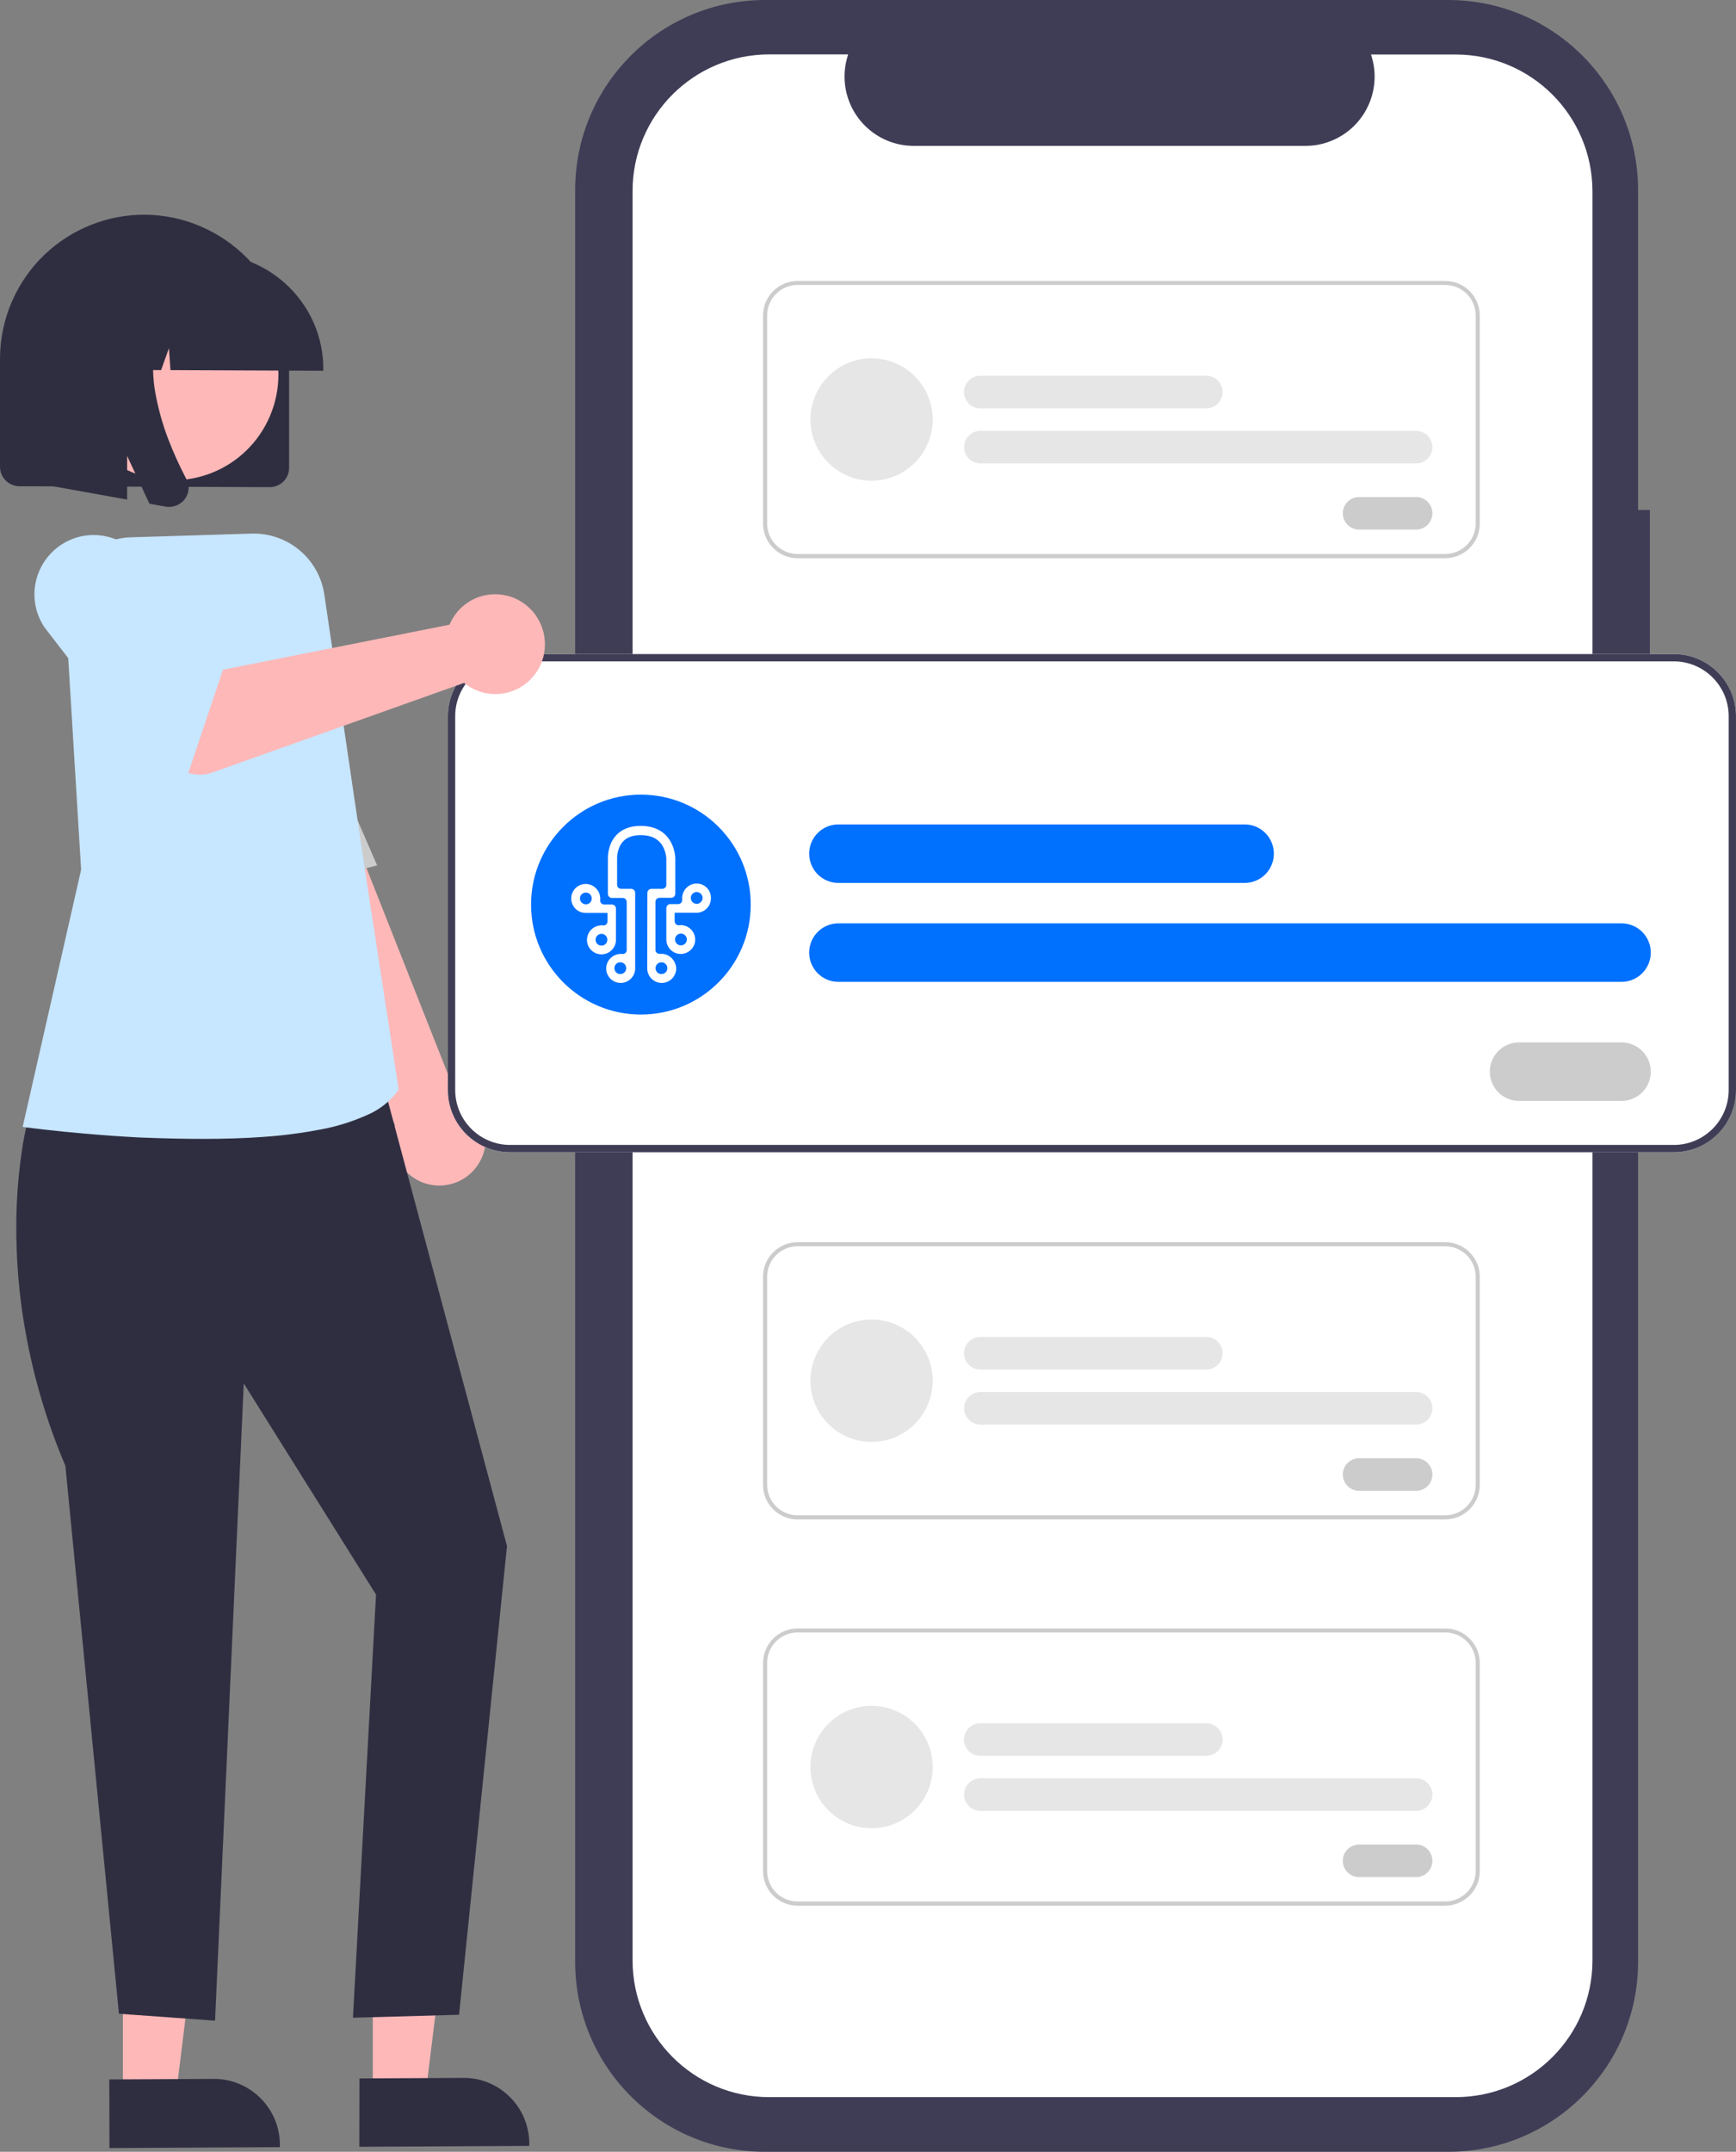 <svg width="389" height="482" viewBox="0 0 389 482" fill="none" xmlns="http://www.w3.org/2000/svg">
<rect x="0" y="0" width="389" height="482" fill="#808080" stroke="none"/>
<g clip-path="url(#clip0)">
<path d="M107.346 260.512C104.388 265.455 97.984 267.035 93.074 264.075C88.939 261.575 87.072 256.575 88.508 252.005L48.275 169.296L67.544 157.6L102.292 245.453C102.436 245.51 102.55 245.568 102.694 245.625C102.809 245.683 102.952 245.74 103.067 245.798L103.441 245.999C103.556 246.056 103.699 246.142 103.814 246.2C108.725 249.16 110.333 255.569 107.346 260.512Z" fill="#FEB8B8"/>
<path d="M367.057 114.235V42.533C367.029 19.053 348.018 0.029 324.556 0H171.38C147.918 0.029 128.908 19.053 128.879 42.533V439.467C128.879 462.946 147.918 482 171.38 482H324.556C348.018 482 367.057 462.946 367.057 439.467V167.056H369.699V114.235H367.057Z" fill="#3F3D56"/>
<path d="M326.251 12.214H307.211C309.939 20.347 305.574 29.141 297.447 31.871C295.868 32.417 294.202 32.676 292.508 32.676H204.749C196.191 32.676 189.242 25.721 189.242 17.129C189.242 15.462 189.529 13.795 190.046 12.185H172.328C155.442 12.214 141.744 25.894 141.744 42.792V439.152C141.773 456.05 155.442 469.758 172.328 469.758H326.251C343.136 469.729 356.834 456.05 356.834 439.152V42.821C356.805 25.922 343.136 12.243 326.251 12.214Z" fill="white"/>
<path d="M375.07 258.101H114.291C106.595 258.101 100.363 251.865 100.363 244.163V160.448C100.363 152.746 106.595 146.51 114.291 146.51H375.07C382.766 146.51 388.997 152.746 388.997 160.448V244.163C389.026 251.865 382.766 258.101 375.07 258.101Z" fill="white"/>
<path d="M375.07 258.101H114.291C106.595 258.101 100.363 251.865 100.363 244.163V160.448C100.363 152.746 106.595 146.51 114.291 146.51H375.07C382.766 146.51 388.997 152.746 388.997 160.448V244.163C389.026 251.865 382.766 258.101 375.07 258.101ZM114.291 148.119C107.514 148.119 102 153.637 102 160.419V244.163C102 250.945 107.514 256.463 114.291 256.463H375.07C381.847 256.463 387.361 250.945 387.361 244.163V160.448C387.361 153.666 381.847 148.148 375.07 148.148H114.291V148.119Z" fill="#3F3D56"/>
<path d="M278.898 197.777H187.865C184.247 197.777 181.317 194.845 181.317 191.224C181.317 187.603 184.247 184.672 187.865 184.672H278.898C282.516 184.672 285.445 187.603 285.445 191.224C285.445 194.845 282.516 197.777 278.898 197.777Z" fill="#0070FF"/>
<path d="M363.354 219.937H187.865C184.247 219.937 181.317 217.005 181.317 213.384C181.317 209.763 184.247 206.832 187.865 206.832H363.354C366.973 206.832 369.902 209.763 369.902 213.384C369.902 217.005 366.973 219.937 363.354 219.937Z" fill="#0070FF"/>
<path d="M143.61 227.258C157.202 227.258 168.221 216.231 168.221 202.629C168.221 189.027 157.202 178 143.61 178C130.018 178 119 189.027 119 202.629C119 216.231 130.018 227.258 143.61 227.258Z" fill="#0070FF"/>
<path d="M363.353 246.605H340.379C336.761 246.605 333.832 243.673 333.832 240.052C333.832 236.431 336.761 233.5 340.379 233.5H363.353C366.971 233.5 369.901 236.431 369.901 240.052C369.901 243.673 366.971 246.605 363.353 246.605Z" fill="white"/>
<path d="M363.353 246.605H340.379C336.761 246.605 333.832 243.673 333.832 240.052C333.832 236.431 336.761 233.5 340.379 233.5H363.353C366.971 233.5 369.901 236.431 369.901 240.052C369.901 243.673 366.971 246.605 363.353 246.605Z" fill="#CCCCCC"/>
<path d="M323.838 125.041H178.731C174.452 125.041 170.978 121.564 170.978 117.282V70.697C170.978 66.415 174.452 62.938 178.731 62.938H323.838C328.117 62.938 331.591 66.415 331.591 70.697V117.282C331.591 121.564 328.117 125.012 323.838 125.041ZM178.731 63.828C174.94 63.828 171.896 66.903 171.896 70.668V117.253C171.896 121.046 174.969 124.093 178.731 124.093H323.838C327.629 124.093 330.673 121.018 330.673 117.253V70.668C330.673 66.875 327.6 63.828 323.838 63.828H178.731Z" fill="#CCCCCC"/>
<path d="M270.309 91.473H219.652C217.642 91.473 216.005 89.835 216.005 87.824C216.005 85.812 217.642 84.174 219.652 84.174H270.309C272.319 84.174 273.956 85.812 273.956 87.824C273.956 89.835 272.319 91.473 270.309 91.473Z" fill="#E6E6E6"/>
<path d="M317.321 103.803H219.683C217.673 103.803 216.036 102.165 216.036 100.154C216.036 98.142 217.673 96.504 219.683 96.504H317.321C319.331 96.504 320.968 98.142 320.968 100.154C320.968 102.165 319.36 103.803 317.321 103.803Z" fill="#E6E6E6"/>
<path d="M195.301 107.682C202.867 107.682 208.999 101.545 208.999 93.974C208.999 86.403 202.867 80.266 195.301 80.266C187.736 80.266 181.604 86.403 181.604 93.974C181.604 101.545 187.736 107.682 195.301 107.682Z" fill="#E6E6E6"/>
<path d="M317.32 118.632H304.541C302.53 118.632 300.894 116.993 300.894 114.982C300.894 112.97 302.53 111.332 304.541 111.332H317.32C319.33 111.332 320.967 112.97 320.967 114.982C320.967 116.993 319.33 118.632 317.32 118.632Z" fill="white"/>
<path d="M317.32 118.632H304.541C302.53 118.632 300.894 116.993 300.894 114.982C300.894 112.97 302.53 111.332 304.541 111.332H317.32C319.33 111.332 320.967 112.97 320.967 114.982C320.967 116.993 319.33 118.632 317.32 118.632Z" fill="#CCCCCC"/>
<path d="M323.838 340.35H178.731C174.452 340.35 170.978 336.872 170.978 332.59V286.005C170.978 281.723 174.452 278.246 178.731 278.246H323.838C328.117 278.246 331.591 281.723 331.591 286.005V332.59C331.591 336.872 328.117 340.35 323.838 340.35ZM178.731 279.166C174.94 279.166 171.896 282.241 171.896 286.005V332.59C171.896 336.384 174.969 339.43 178.731 339.43H323.838C327.629 339.43 330.673 336.355 330.673 332.59V286.005C330.673 282.212 327.6 279.166 323.838 279.166H178.731Z" fill="#CCCCCC"/>
<path d="M270.309 306.784H219.652C217.642 306.784 216.005 305.146 216.005 303.134C216.005 301.122 217.642 299.484 219.652 299.484H270.309C272.319 299.484 273.956 301.122 273.956 303.134C273.956 305.146 272.319 306.784 270.309 306.784Z" fill="#E6E6E6"/>
<path d="M317.321 319.11H219.683C217.673 319.11 216.036 317.472 216.036 315.46C216.036 313.449 217.673 311.811 219.683 311.811H317.321C319.331 311.811 320.968 313.449 320.968 315.46C320.968 317.472 319.331 319.11 317.321 319.11Z" fill="#E6E6E6"/>
<path d="M195.301 322.991C202.867 322.991 208.999 316.853 208.999 309.282C208.999 301.712 202.867 295.574 195.301 295.574C187.736 295.574 181.604 301.712 181.604 309.282C181.604 316.853 187.736 322.991 195.301 322.991Z" fill="#E6E6E6"/>
<path d="M317.32 333.94H304.541C302.53 333.94 300.894 332.302 300.894 330.29C300.894 328.279 302.53 326.641 304.541 326.641H317.32C319.33 326.641 320.967 328.279 320.967 330.29C320.967 332.331 319.33 333.94 317.32 333.94Z" fill="white"/>
<path d="M317.32 333.94H304.541C302.53 333.94 300.894 332.302 300.894 330.29C300.894 328.279 302.53 326.641 304.541 326.641H317.32C319.33 326.641 320.967 328.279 320.967 330.29C320.967 332.331 319.33 333.94 317.32 333.94Z" fill="#CCCCCC"/>
<path d="M323.838 426.879H178.731C174.452 426.879 170.978 423.402 170.978 419.12V372.535C170.978 368.253 174.452 364.775 178.731 364.775H323.838C328.117 364.775 331.591 368.253 331.591 372.535V419.12C331.591 423.402 328.117 426.85 323.838 426.879ZM178.731 365.666C174.94 365.666 171.896 368.741 171.896 372.506V419.091C171.896 422.884 174.969 425.931 178.731 425.931H323.838C327.629 425.931 330.673 422.856 330.673 419.091V372.506C330.673 368.713 327.6 365.666 323.838 365.666H178.731Z" fill="#CCCCCC"/>
<path d="M270.309 393.313H219.652C217.642 393.313 216.005 391.675 216.005 389.664C216.005 387.652 217.642 386.014 219.652 386.014H270.309C272.319 386.014 273.956 387.652 273.956 389.664C273.956 391.675 272.319 393.285 270.309 393.313Z" fill="#E6E6E6"/>
<path d="M317.321 405.639H219.683C217.673 405.639 216.036 404.001 216.036 401.99C216.036 399.978 217.673 398.34 219.683 398.34H317.321C319.331 398.34 320.968 399.978 320.968 401.99C320.968 404.001 319.331 405.639 317.321 405.639Z" fill="#E6E6E6"/>
<path d="M195.301 409.526C202.867 409.526 208.999 403.388 208.999 395.818C208.999 388.247 202.867 382.109 195.301 382.109C187.736 382.109 181.604 388.247 181.604 395.818C181.604 403.388 187.736 409.526 195.301 409.526Z" fill="#E6E6E6"/>
<path d="M317.32 420.471H304.541C302.53 420.471 300.894 418.833 300.894 416.822C300.894 414.81 302.53 413.172 304.541 413.172H317.32C319.33 413.172 320.967 414.81 320.967 416.822C320.967 418.833 319.33 420.471 317.32 420.471Z" fill="white"/>
<path d="M317.32 420.471H304.541C302.53 420.471 300.894 418.833 300.894 416.822C300.894 414.81 302.53 413.172 304.541 413.172H317.32C319.33 413.172 320.967 414.81 320.967 416.822C320.967 418.833 319.33 420.471 317.32 420.471Z" fill="#CCCCCC"/>
<path d="M55.94 201.171L84.513 193.842C84.513 193.842 83.566 191.744 82.073 188.238C80.551 184.732 78.425 179.847 76.042 174.329C73.659 168.782 71.017 162.604 68.432 156.482C65.847 150.361 63.32 144.326 61.224 139.096C59.099 133.865 56.715 130.733 54.303 128.951C52.293 127.428 49.795 126.767 47.296 127.083C45.372 127.37 43.506 128.089 41.869 129.152C41.093 129.641 40.376 130.187 39.686 130.819L33.053 142.889L55.94 201.171Z" fill="#CCCCCC"/>
<path d="M27.539 423.948L45.028 423.891L39.399 469.613L27.539 469.671V423.948Z" fill="#FEB8B8"/>
<path d="M24.523 481.168L62.716 480.967V480.479C62.716 479.501 62.63 478.524 62.429 477.547C62.056 475.65 61.309 473.84 60.218 472.231C59.127 470.592 57.72 469.213 56.083 468.121C54.475 467.058 52.666 466.311 50.77 465.937C49.794 465.765 48.817 465.649 47.841 465.678L24.494 465.793L24.523 481.168Z" fill="#2F2E41"/>
<path d="M83.537 423.72L100.968 423.662L95.34 469.327L83.537 469.385V423.72Z" fill="#FEB8B8"/>
<path d="M80.519 480.882L118.598 480.681V480.193C118.598 479.215 118.512 478.238 118.311 477.29C117.938 475.393 117.191 473.583 116.129 472.002C115.037 470.364 113.63 468.985 112.022 467.892C110.414 466.829 108.605 466.082 106.709 465.708C105.762 465.536 104.785 465.421 103.809 465.45L80.548 465.565L80.519 480.882Z" fill="#2F2E41"/>
<path d="M84.287 236.807L113.607 346.329L102.867 451.31L79.089 451.971L84.258 357.192L54.622 309.888L48.19 452.632L26.652 451.08L14.648 328.338C10.571 318.769 7.584 308.739 5.746 298.508C4.282 290.461 3.592 282.299 3.65 274.138C3.679 268.649 4.109 263.131 4.913 257.699C5.2 255.659 5.603 253.647 6.091 251.664L14.821 242.784L84.287 236.807Z" fill="#2F2E41"/>
<path d="M45.429 255.112C50.369 255.112 54.992 254.968 59.185 254.652C63.464 254.365 67.742 253.79 71.964 252.985C75.553 252.324 79.057 251.203 82.388 249.709C85.059 248.559 87.385 246.72 89.137 244.364L89.338 244.076L81.326 191.887L72.682 133.204C71.504 125.157 64.497 119.294 56.37 119.524L29.29 120.358C20.905 120.616 14.329 127.628 14.587 135.991C14.587 136.135 14.587 136.307 14.616 136.451L18.177 194.819L5.082 252.41L6.001 252.554C6.374 252.612 7.81 252.784 10.079 253.043C13.037 253.387 16.023 253.675 19.01 253.933C23.231 254.307 27.366 254.594 31.301 254.796C36.24 254.997 41.036 255.112 45.429 255.112Z" fill="#C7E6FF"/>
<path d="M60.449 109.12C62.861 109.12 64.785 107.166 64.785 104.781V80.641C64.785 76.301 63.924 72.019 62.23 68.053C58.927 60.265 52.753 54.057 44.999 50.724C28.631 43.683 9.649 51.27 2.613 67.68C0.89 71.674 0 76.014 0 80.353V104.551C0 105.126 0.115 105.7 0.345 106.246C0.775 107.281 1.608 108.114 2.671 108.574C3.216 108.804 3.791 108.919 4.365 108.919L60.449 109.12Z" fill="#2F2E41"/>
<path d="M17.803 72.364C11.485 83.888 15.706 98.373 27.251 104.666C32.764 107.684 39.283 108.402 45.313 106.649C51.344 104.925 56.456 100.815 59.471 95.298C65.76 83.773 61.539 69.289 49.994 62.996C44.481 59.978 38.019 59.26 31.96 61.013C25.93 62.766 20.818 66.847 17.803 72.364Z" fill="#FEB8B8"/>
<path d="M72.455 82.624C72.455 79.204 71.765 75.813 70.444 72.652C67.831 66.502 62.949 61.587 56.833 58.944C53.674 57.593 50.314 56.903 46.868 56.874L42.043 56.846H41.871C27.8 56.846 16.399 68.284 16.428 82.337V82.825L26.651 82.854L30.126 73.112L30.815 82.883L36.099 82.911L37.851 77.997L38.195 82.911L72.426 83.055L72.455 82.624Z" fill="#2F2E41"/>
<path d="M113.603 133.434C115.182 133.808 116.647 134.555 117.91 135.561C118.887 136.337 119.748 137.285 120.409 138.377C121.73 140.504 122.304 143.004 122.046 145.476C121.931 146.74 121.586 147.947 121.041 149.097C118.427 154.643 111.822 157.029 106.28 154.413C105.878 154.212 105.476 154.011 105.103 153.781C105.017 153.724 104.902 153.666 104.815 153.58C104.729 153.523 104.614 153.436 104.528 153.379C104.442 153.321 104.356 153.235 104.241 153.178C104.155 153.12 104.069 153.034 103.983 152.976L47.611 173.036C44.05 174.3 40.087 173.065 37.876 169.99L24.494 151.453L40.662 140.562L49.133 150.189L100.738 139.929C100.795 139.786 100.853 139.671 100.91 139.527C100.967 139.383 101.025 139.268 101.111 139.125C101.168 139.01 101.255 138.866 101.312 138.722C101.398 138.579 101.456 138.464 101.542 138.349C104.069 134.268 108.922 132.285 113.603 133.434Z" fill="#FEB8B8"/>
<path d="M48.242 144.123C46.548 142.025 44.193 139.295 41.81 136.565C39.397 133.863 36.985 131.162 35.147 129.15C33.309 127.139 32.075 125.817 32.075 125.817C28.026 119.695 19.784 118 13.667 122.052C9.216 125.012 6.947 130.357 7.952 135.616C8.268 137.341 8.957 139.008 9.934 140.473C9.934 140.473 11.772 142.887 14.557 146.48C17.343 150.072 21.047 154.871 24.809 159.613C28.571 164.355 32.333 169.097 35.262 172.603C38.191 176.109 40.23 178.35 40.517 178.149L50.683 147.888C50.942 147.715 49.908 146.221 48.242 144.123Z" fill="#C7E6FF"/>
<path d="M42.184 108.372C42.356 109.148 42.27 109.953 42.011 110.7C41.868 111.074 41.667 111.447 41.437 111.763C41.236 112.051 41.006 112.309 40.719 112.51C39.944 113.171 38.938 113.545 37.905 113.545C37.847 113.545 37.79 113.545 37.704 113.545C37.646 113.545 37.589 113.545 37.503 113.545C37.416 113.545 37.388 113.545 37.302 113.516C37.244 113.516 37.187 113.488 37.101 113.488L33.482 112.827L28.485 102.136V111.907L12.002 108.947V67.42L39.656 67.564L38.967 68.368C36.699 71.041 35.205 74.26 34.66 77.737C34.114 81.243 34.2 84.807 34.861 88.284C35.521 91.819 36.498 95.267 37.79 98.601C38.938 101.561 40.259 104.435 41.724 107.251C41.954 107.596 42.097 107.97 42.184 108.372Z" fill="#2F2E41"/>
<path d="M136.156 202.604H135.38C134.835 202.604 134.404 202.145 134.49 201.599C134.519 201.427 134.519 201.226 134.49 201.053C134.375 199.417 133.054 198.096 131.389 198.009C129.522 197.923 128 199.416 128 201.254C128 203.035 129.407 204.471 131.188 204.499H136.127V206.395C136.127 206.94 135.667 207.371 135.122 207.285C134.949 207.256 134.748 207.256 134.576 207.285C132.939 207.4 131.618 208.721 131.532 210.386C131.446 212.253 132.939 213.775 134.777 213.775C136.558 213.775 138.022 212.31 138.022 210.53C138.022 210.444 138.022 210.329 138.022 210.243V204.499V203.523C138.022 203.006 137.62 202.604 137.103 202.604H136.156ZM129.953 201.254C129.953 200.536 130.527 199.933 131.274 199.933C131.992 199.933 132.595 200.508 132.595 201.254C132.595 202.001 132.02 202.575 131.274 202.575C130.527 202.547 129.953 201.972 129.953 201.254ZM134.777 211.822C134.059 211.822 133.456 211.248 133.456 210.501C133.456 209.783 134.031 209.18 134.777 209.18C135.495 209.18 136.098 209.755 136.098 210.501C136.098 211.248 135.495 211.822 134.777 211.822Z" fill="white"/>
<path d="M155.971 197.922C154.334 197.979 152.984 199.3 152.869 200.966C152.869 201.167 152.869 201.339 152.869 201.511C152.927 202.057 152.496 202.516 151.979 202.516H151.204H150.228C149.711 202.516 149.309 202.918 149.309 203.435V204.412V210.155C149.309 210.241 149.309 210.356 149.309 210.442C149.309 212.28 150.831 213.773 152.697 213.687C154.363 213.601 155.712 212.251 155.77 210.614C155.856 208.748 154.363 207.226 152.525 207.226C152.41 207.226 152.295 207.226 152.18 207.255C151.635 207.312 151.175 206.881 151.175 206.364V204.469H156.114C157.866 204.44 159.302 203.004 159.302 201.224C159.36 199.3 157.809 197.835 155.971 197.922Z" fill="white"/>
<path d="M152.581 209.123C153.299 209.123 153.902 209.697 153.902 210.444C153.902 211.162 153.327 211.765 152.581 211.765C151.863 211.765 151.26 211.191 151.26 210.444C151.26 209.697 151.863 209.123 152.581 209.123Z" fill="#0070FF"/>
<path d="M156.114 202.46C155.396 202.46 154.793 201.886 154.793 201.139C154.793 200.393 155.367 199.818 156.114 199.818C156.832 199.818 157.435 200.393 157.435 201.139C157.435 201.886 156.832 202.46 156.114 202.46Z" fill="#0070FF"/>
<path d="M148.418 213.659C148.217 213.659 148.044 213.659 147.872 213.659C147.326 213.717 146.867 213.286 146.867 212.769V202.029C146.867 201.512 147.269 201.11 147.786 201.11H150.399C150.916 201.11 151.318 200.708 151.318 200.191V192.237C151.318 192.15 151.289 190.399 150.342 188.647C149.451 186.981 147.527 185 143.564 185C141.238 185 139.4 185.689 138.108 187.068C136.155 189.135 136.213 192.007 136.213 192.38V200.22C136.213 200.737 136.615 201.139 137.132 201.139H139.515C140.032 201.139 140.434 201.541 140.434 202.058V212.798C140.434 213.344 139.975 213.774 139.429 213.688C139.257 213.659 139.056 213.659 138.883 213.688C137.247 213.803 135.926 215.124 135.839 216.79C135.753 218.656 137.247 220.178 139.085 220.178C140.865 220.178 142.33 218.714 142.33 216.933C142.33 216.876 142.33 216.818 142.33 216.761V201.168V200.019C142.33 199.502 141.927 199.1 141.411 199.1H139.199C138.682 199.1 138.28 198.698 138.28 198.181V192.38V192.352V192.323C138.28 192.294 138.194 189.997 139.63 188.475C140.52 187.527 141.841 187.068 143.593 187.068C145.919 187.068 147.585 187.9 148.532 189.595C149.25 190.887 149.308 192.237 149.308 192.294V198.181C149.308 198.698 148.906 199.1 148.389 199.1H145.977C145.488 199.1 145.058 199.502 145.058 200.019L145.029 216.761C145.029 216.818 145.029 216.876 145.029 216.933C145.029 218.714 146.493 220.178 148.274 220.178C150.112 220.178 151.605 218.656 151.519 216.79C151.375 215.124 150.054 213.774 148.418 213.659ZM138.998 218.197C138.28 218.197 137.677 217.622 137.677 216.876C137.677 216.129 138.252 215.555 138.998 215.555C139.716 215.555 140.319 216.129 140.319 216.876C140.319 217.622 139.716 218.197 138.998 218.197ZM148.216 218.197C147.499 218.197 146.895 217.622 146.895 216.876C146.895 216.129 147.47 215.555 148.216 215.555C148.934 215.555 149.537 216.129 149.537 216.876C149.537 217.622 148.934 218.197 148.216 218.197Z" fill="white"/>
</g>
<defs>
<clipPath id="clip0">
<rect width="388.998" height="482" fill="white"/>
</clipPath>
</defs>
</svg>
